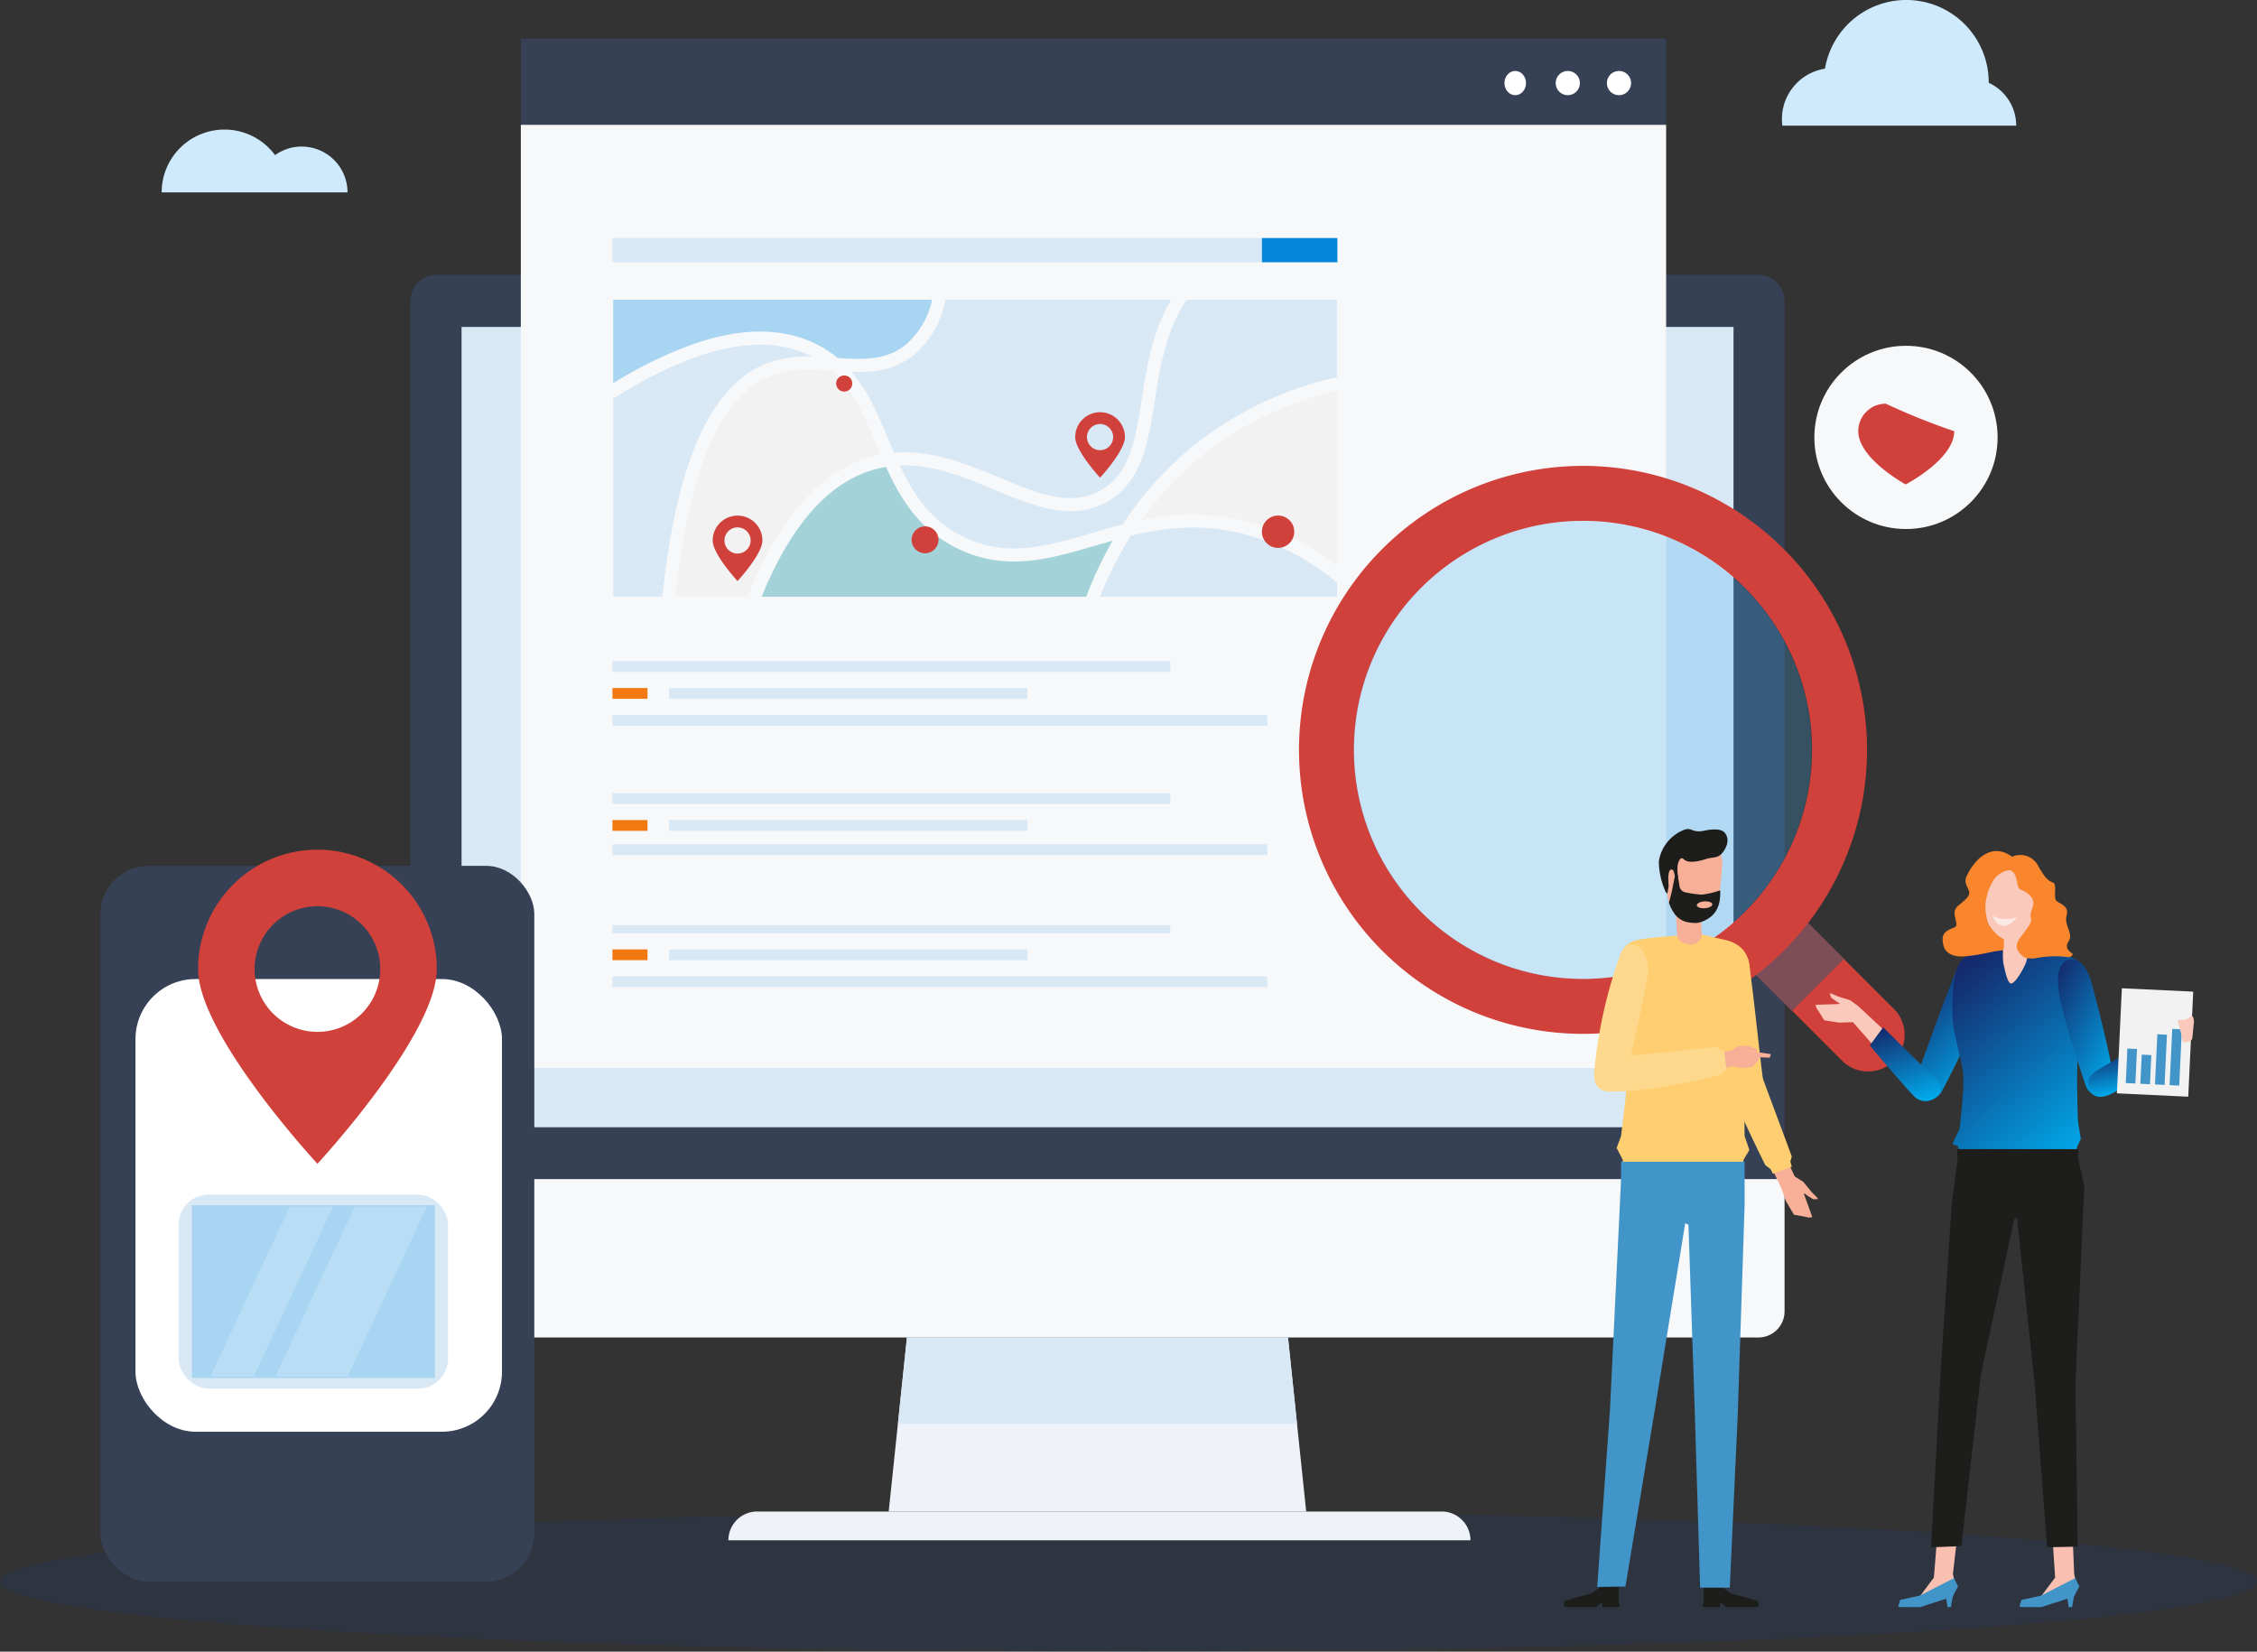 <svg xmlns="http://www.w3.org/2000/svg" xmlns:xlink="http://www.w3.org/1999/xlink" width="375.593" height="274.875" viewBox="0 0 375.593 274.875"><rect x="0" y="0" width="375.593" height="274.875" fill="#333333" stroke="none"/><defs><linearGradient id="linear-gradient" x1="0.731" y1="0.904" x2="0.245" y2="0.089" gradientUnits="objectBoundingBox"><stop offset="0" stop-color="#00adee"></stop><stop offset="1" stop-color="#142a6d"></stop></linearGradient><linearGradient id="linear-gradient-2" x1="0.673" y1="1.043" x2="0.311" y2="-0.038" xlink:href="#linear-gradient"></linearGradient><linearGradient id="linear-gradient-3" x1="0.78" y1="1.028" x2="0.23" y2="0.004" xlink:href="#linear-gradient"></linearGradient><linearGradient id="linear-gradient-4" x1="0.89" y1="0.984" x2="0.125" y2="0.011" xlink:href="#linear-gradient"></linearGradient><linearGradient id="linear-gradient-5" x1="0.571" y1="0.838" x2="0.412" y2="0.183" xlink:href="#linear-gradient"></linearGradient></defs><g id="local-seo" transform="translate(-200 -2676)"><g id="Group_13070" data-name="Group 13070" transform="translate(200 2676)"><ellipse id="shadow" cx="187.796" cy="11.661" rx="187.796" ry="11.661" transform="translate(0 251.553)" fill="#25396e" opacity="0.25" style="isolation: isolate"></ellipse><rect id="Rectangle_2052" data-name="Rectangle 2052" width="190.593" height="14.351" transform="translate(86.673 6.425)" fill="#364156"></rect><path id="Path_18774" data-name="Path 18774" d="M1203.685,567.356a4.356,4.356,0,0,0-4.356-4.356H979.356A4.356,4.356,0,0,0,975,567.356V713.5h228.685Z" transform="translate(-906.712 -517.263)" fill="#364156"></path><rect id="Rectangle_2053" data-name="Rectangle 2053" width="211.671" height="133.191" transform="translate(76.807 54.41)" fill="#d9e8f5"></rect><path id="Path_18775" data-name="Path 18775" d="M975,1254v22a4.356,4.356,0,0,0,4.356,4.356h219.974a4.356,4.356,0,0,0,4.356-4.356v-22Z" transform="translate(-906.712 -1057.766)" fill="#f7f8fa"></path><path id="Path_18776" data-name="Path 18776" d="M1409.976,1403.967H1340.5l3.032-28.967h63.414Z" transform="translate(-1192.608 -1152.413)" fill="#eff2f8"></path><path id="Path_18777" data-name="Path 18777" d="M1341.49,1512.791H1218a4.792,4.792,0,0,1,4.792-4.792H1336.7a4.792,4.792,0,0,1,4.792,4.792Z" transform="translate(-1096.788 -1256.446)" fill="#eff2f8"></path><path id="Path_18778" data-name="Path 18778" d="M1413.934,1389.375l-1.5-14.375h-63.414l-1.5,14.375Z" transform="translate(-1198.093 -1152.413)" fill="#d9e8f5"></path><rect id="Rectangle_2054" data-name="Rectangle 2054" width="190.593" height="156.959" transform="translate(86.673 20.776)" fill="#f7f8fa"></rect><rect id="Rectangle_2055" data-name="Rectangle 2055" width="108.078" height="4.036" transform="translate(101.921 39.611)" fill="#d9e8f5"></rect><rect id="Rectangle_2056" data-name="Rectangle 2056" width="12.557" height="4.036" transform="translate(209.998 39.611)" fill="#0487d9"></rect><g id="Group_13057" data-name="Group 13057" transform="translate(102.046 49.875)"><path id="Path_18779" data-name="Path 18779" d="M1155.759,619.429a19.753,19.753,0,0,1,7.336-1.046c-.283-.147-.571-.289-.87-.423-7.925-3.542-18.745-1.046-32.225,7.407v32.98h8.175c1.084-10.391,2.912-18.788,5.465-25.059C1146.624,625.955,1150.7,621.292,1155.759,619.429Z" transform="translate(-1130 -608.907)" fill="#d9e8f5"></path><path id="Path_18780" data-name="Path 18780" d="M1210.026,650.012c.561-.159,1.117-.289,1.672-.4q-.367-.859-.727-1.716c-1.953-4.635-3.826-9.078-7.3-12.236-3.327-.229-6.76-.443-9.963.737-8.5,3.13-13.91,15.513-16.154,36.875h12C1194.718,660.223,1201.578,652.415,1210.026,650.012Z" transform="translate(-1167.2 -623.835)" fill="#f2f2f2"></path><path id="Path_18781" data-name="Path 18781" d="M1322.581,591.117c-3.2,2.638-6.829,3.009-10.468,2.893,2.762,3.256,4.456,7.273,6.114,11.209.316.75.634,1.5.96,2.254,6.335-.514,12.233,1.933,17.541,4.14,6.364,2.645,11.86,4.929,16.86,2.108,4.872-2.748,5.768-8.485,6.806-15.127.835-5.345,1.759-11.237,4.9-16.594h-37.559A15.914,15.914,0,0,1,1322.581,591.117Z" transform="translate(-1272.45 -582)" fill="#d9e8f5"></path><path id="Path_18782" data-name="Path 18782" d="M1163.114,589.064a18,18,0,0,1,4.237,2.641c4.18.283,8.118.429,11.4-2.269a13.549,13.549,0,0,0,4.308-7.436H1130v13.9a69.483,69.483,0,0,1,13.845-6.687C1151.286,586.725,1157.769,586.676,1163.114,589.064Z" transform="translate(-1130 -582)" fill="#a7d5f2"></path><path id="Path_18783" data-name="Path 18783" d="M1507.087,757.493a59.805,59.805,0,0,0-5.115,10.132H1541.4v-2.342a39.95,39.95,0,0,0-14.881-7.933C1519.147,755.322,1512.917,756.067,1507.087,757.493Z" transform="translate(-1420.958 -718.186)" fill="#d9e8f5"></path><path id="Path_18784" data-name="Path 18784" d="M1396.7,582c-3.5,5.309-4.46,11.424-5.32,16.93-1.078,6.9-2.1,13.421-7.888,16.688a12.133,12.133,0,0,1-6.1,1.579c-4.073,0-8.289-1.753-12.668-3.572-5.06-2.1-10.258-4.261-15.751-4.033,2.26,4.8,5.169,9.285,10.712,11.936,7.158,3.423,13.65,1.527,21.166-.669,1.682-.492,3.415-1,5.208-1.455a55.933,55.933,0,0,1,15.892-16.094,57.832,57.832,0,0,1,19.772-8.4V582Z" transform="translate(-1301.282 -582)" fill="#d9e8f5"></path><path id="Path_18785" data-name="Path 18785" d="M1533.562,673.053a37.954,37.954,0,0,1,18.243.38,41.506,41.506,0,0,1,14.3,7.249V651.507a55.632,55.632,0,0,0-18.56,7.982A54,54,0,0,0,1533.562,673.053Z" transform="translate(-1445.668 -636.369)" fill="#f2f2f2"></path><path id="Path_18786" data-name="Path 18786" d="M1301.824,722.039c-.988.277-1.967.563-2.942.847-7.615,2.225-14.807,4.326-22.717.544-6.465-3.092-9.6-8.247-12.067-13.666a18.178,18.178,0,0,0-1.976.445c-7.608,2.164-13.88,9.27-18.724,21.168h54.016c.07-.186.14-.372.213-.559A63.544,63.544,0,0,1,1301.824,722.039Z" transform="translate(-1218.701 -681.938)" fill="#a3d3d9"></path></g><path id="Path_18787" data-name="Path 18787" d="M1487.138,668a4.138,4.138,0,0,0-4.138,4.138c0,2.285,4.138,6.752,4.138,6.752s4.138-4.466,4.138-6.752A4.138,4.138,0,0,0,1487.138,668Zm0,6.316a2.178,2.178,0,1,1,2.178-2.178A2.178,2.178,0,0,1,1487.138,674.316Z" transform="translate(-1304.072 -599.394)" fill="#d0413c"></path><path id="Path_18788" data-name="Path 18788" d="M1210.138,747a4.138,4.138,0,0,0-4.138,4.138c0,2.285,4.138,6.752,4.138,6.752s4.138-4.466,4.138-6.752A4.138,4.138,0,0,0,1210.138,747Zm0,6.316a2.178,2.178,0,1,1,2.178-2.178A2.178,2.178,0,0,1,1210.138,753.316Z" transform="translate(-1087.401 -661.189)" fill="#d0413c"></path><circle id="Ellipse_8802" data-name="Ellipse 8802" cx="2.691" cy="2.691" r="2.691" transform="translate(209.998 85.802)" fill="#d0413c"></circle><circle id="Ellipse_8803" data-name="Ellipse 8803" cx="1.345" cy="1.345" r="1.345" transform="translate(139.142 62.482)" fill="#d0413c"></circle><circle id="Ellipse_8804" data-name="Ellipse 8804" cx="2.242" cy="2.242" r="2.242" transform="translate(151.699 87.596)" fill="#d0413c"></circle><rect id="Rectangle_2057" data-name="Rectangle 2057" width="92.83" height="1.794" transform="translate(101.921 110.019)" fill="#d9e8f5"></rect><rect id="Rectangle_2058" data-name="Rectangle 2058" width="59.645" height="1.794" transform="translate(111.338 114.503)" fill="#d9e8f5"></rect><rect id="Rectangle_2059" data-name="Rectangle 2059" width="108.975" height="1.794" transform="translate(101.921 118.988)" fill="#d9e8f5"></rect><rect id="Rectangle_2060" data-name="Rectangle 2060" width="5.83" height="1.794" transform="translate(101.921 114.503)" fill="#f2790f"></rect><rect id="Rectangle_2061" data-name="Rectangle 2061" width="92.83" height="1.794" transform="translate(101.921 131.993)" fill="#d9e8f5"></rect><rect id="Rectangle_2062" data-name="Rectangle 2062" width="59.645" height="1.794" transform="translate(111.338 136.477)" fill="#d9e8f5"></rect><rect id="Rectangle_2063" data-name="Rectangle 2063" width="108.975" height="1.794" transform="translate(101.921 140.514)" fill="#d9e8f5"></rect><rect id="Rectangle_2064" data-name="Rectangle 2064" width="5.83" height="1.794" transform="translate(101.921 136.477)" fill="#f2790f"></rect><rect id="Rectangle_2065" data-name="Rectangle 2065" width="92.83" height="1.345" transform="translate(101.921 153.967)" fill="#d9e8f5"></rect><rect id="Rectangle_2066" data-name="Rectangle 2066" width="59.645" height="1.794" transform="translate(111.338 158.003)" fill="#d9e8f5"></rect><rect id="Rectangle_2067" data-name="Rectangle 2067" width="108.975" height="1.794" transform="translate(101.921 162.488)" fill="#d9e8f5"></rect><rect id="Rectangle_2068" data-name="Rectangle 2068" width="5.83" height="1.794" transform="translate(101.921 158.003)" fill="#f2790f"></rect><g id="Group_13058" data-name="Group 13058" transform="translate(216.171 77.535)"><path id="Path_18794" data-name="Path 18794" d="M2004.6,1059.6h0a6.1,6.1,0,0,1-8.624,0l-20.329-20.329,8.624-8.624,20.328,20.329A6.1,6.1,0,0,1,2004.6,1059.6Z" transform="translate(-1905.598 -960.598)" fill="#d0413c"></path><rect id="Rectangle_2069" data-name="Rectangle 2069" width="12.197" height="9.147" transform="translate(75.599 84.223) rotate(-45)" fill="#7d4e57"></rect><path id="Path_18795" data-name="Path 18795" d="M1667.843,722.843a47.262,47.262,0,1,0,66.838,0A47.261,47.261,0,0,0,1667.843,722.843Zm60.37,60.37a38.114,38.114,0,1,1,0-53.9A38.115,38.115,0,0,1,1728.213,783.213Z" transform="translate(-1654 -709)" fill="#d0413c"></path><circle id="Ellipse_8805" data-name="Ellipse 8805" cx="38.119" cy="38.119" r="38.119" transform="translate(9.075 9.164)" fill="#3dadf2" opacity="0.25"></circle></g><circle id="Ellipse_8806" data-name="Ellipse 8806" cx="2.018" cy="2.018" r="2.018" transform="translate(267.401 11.807)" fill="#fff"></circle><circle id="Ellipse_8807" data-name="Ellipse 8807" cx="2.018" cy="2.018" r="2.018" transform="translate(258.88 11.807)" fill="#fff"></circle><ellipse id="Ellipse_8808" data-name="Ellipse 8808" cx="1.794" cy="2.018" rx="1.794" ry="2.018" transform="translate(250.359 11.807)" fill="#fff"></ellipse><rect id="Rectangle_2070" data-name="Rectangle 2070" width="72.201" height="119.113" rx="8" transform="translate(16.714 144.101)" fill="#364156"></rect><rect id="Rectangle_2071" data-name="Rectangle 2071" width="60.99" height="75.34" rx="10" transform="translate(22.544 162.936)" fill="#fff"></rect><rect id="Rectangle_2072" data-name="Rectangle 2072" width="44.846" height="32.289" rx="5" transform="translate(29.719 198.813)" fill="#d9e8f5"></rect><rect id="Rectangle_2073" data-name="Rectangle 2073" width="28.701" height="40.361" transform="translate(72.323 200.607) rotate(90)" fill="#a7d5f2"></rect><rect id="Rectangle_2074" data-name="Rectangle 2074" width="40.361" height="28.701" transform="translate(31.962 200.607)" fill="#a7d5f2"></rect><g id="Group_13068" data-name="Group 13068" transform="translate(301.932 57.549)"><circle id="Ellipse_8809" data-name="Ellipse 8809" cx="15.247" cy="15.247" r="15.247" transform="translate(0 0)" fill="#f7f8fa"></circle><path id="Path_18810" data-name="Path 18810" d="M2097.3,666.057a111.784,111.784,0,0,1-11.394-4.577,4.577,4.577,0,0,0-4.577,4.577c0,4.577,7.888,8.862,7.888,8.862S2097.3,670.732,2097.3,666.057Z" transform="translate(-2074.022 -651.844)" fill="#d0413c"></path></g><g id="Group_13069" data-name="Group 13069" transform="translate(35.002 200.808)" opacity="0.2"><path id="Path_18811" data-name="Path 18811" d="M842.582,1275l-13.2,28.314H822.17l13.2-28.314Z" transform="translate(-822.17 -1275)" fill="#fff"></path><path id="Path_18812" data-name="Path 18812" d="M897.049,1275l-13.2,28.314H871.83l13.2-28.314Z" transform="translate(-861.014 -1275)" fill="#fff"></path></g><path id="Path_18813" data-name="Path 18813" d="M2061.985,373.908a7.84,7.84,0,0,0-4.575-7.128c0-.02,0-.039,0-.059a13.72,13.72,0,0,0-27.248-2.291,8.48,8.48,0,0,0-7.092,9.478Z" transform="translate(-1726.462 -353)" fill="#ceeafc"></path><path id="Path_18814" data-name="Path 18814" d="M808.3,454.831a7.585,7.585,0,0,0-4.433,1.424,10.454,10.454,0,0,0-18.871,6.2h30.927A7.623,7.623,0,0,0,808.3,454.831Z" transform="translate(-758.093 -430.438)" fill="#ceeafc"></path><path id="Path_18789" data-name="Path 18789" d="M832.663,737A19.863,19.863,0,0,0,812.8,756.863c0,10.97,19.863,32.408,19.863,32.408s19.863-21.438,19.863-32.408A19.863,19.863,0,0,0,832.663,737Zm0,30.317a10.454,10.454,0,1,1,10.454-10.454A10.454,10.454,0,0,1,832.663,767.317Z" transform="translate(-779.838 -595.589)" fill="#d0413c"></path></g><g id="Group_5419" data-name="Group 5419" transform="translate(502.145 2817.636)"><g id="Group_5400" data-name="Group 5400" transform="translate(28.019 3.068)"><g id="Group_5396" data-name="Group 5396" transform="translate(2.779 9.539)"><g id="Group_5395" data-name="Group 5395" transform="translate(0 0)"><rect id="Rectangle_971" data-name="Rectangle 971" width="10.17" height="4.254" transform="matrix(0.056, -0.998, 0.998, 0.056, 0, 10.155)" fill="#fbc9bb"></rect></g></g><g id="Group_5399" data-name="Group 5399"><g id="Group_5398" data-name="Group 5398"><g id="Group_5397" data-name="Group 5397"><path id="Path_11178" data-name="Path 11178" d="M495.527-78.269c-.09,3.033,1.931,5.552,4.518,5.631s4.754-2.318,4.845-5.35c.008-.26.157-2.387.258-4.113a2.168,2.168,0,0,0-2.1-2.3l-5.454-.163a2.169,2.169,0,0,0-2.234,2.254C495.428-80.591,495.535-78.523,495.527-78.269Z" transform="translate(-495.357 84.561)" fill="#fbc9bb"></path></g></g><path id="Path_11179" data-name="Path 11179" d="M496.179-79.786a5.129,5.129,0,0,0,4.178.3S497.9-76.116,496.179-79.786Z" transform="translate(-494.861 87.439)" fill="#fde9e4"></path></g></g><g id="Group_5402" data-name="Group 5402" transform="translate(33.937 114.178)"><g id="Group_5401" data-name="Group 5401" transform="translate(1.028 0)"><path id="Path_11180" data-name="Path 11180" d="M504.147-15.047l.432,6.542L502.237-5.38l-2.546.71v.76l2.4.051,3.834-1.1,1.771-.678.78-1.411L507.959-8.1l-.209-1-.252-6.145Z" transform="translate(-499.691 15.238)" fill="#f9c0b2"></path></g><path id="Path_11181" data-name="Path 11181" d="M499.167-6.152l-.118-.2.323-1,3.246-.7,5.729-2.939.112.33.531,1.09L508.347-8.4l-.27.649-.29,1.6h-.554l-.213-1.393-4.339,1.393Z" transform="translate(-499.049 17.796)" fill="#4195c9"></path></g><g id="Group_5404" data-name="Group 5404" transform="translate(13.761 114.082)"><g id="Group_5403" data-name="Group 5403" transform="translate(1.028 0)"><path id="Path_11182" data-name="Path 11182" d="M492.533-15.107l-.543,6.638-2.342,3.124-2.546.71v.76l2.4.051,3.834-1.1L495.1-5.6l.78-1.411-.514-1.046-.209-1,.723-6.24Z" transform="translate(-487.102 15.297)" fill="#f9c0b2"></path></g><path id="Path_11183" data-name="Path 11183" d="M486.578-6.152l-.118-.2.323-1,3.246-.7,5.729-2.939.113.33.531,1.09L495.758-8.4l-.27.649-.29,1.6h-.554l-.213-1.393-4.339,1.393Z" transform="translate(-486.461 17.891)" fill="#4195c9"></path></g><g id="Group_5410" data-name="Group 5410" transform="translate(0 17.264)"><path id="Path_11184" data-name="Path 11184" d="M479.316-67.2l-1.108-1.773-.174-.182-.159-.63,2.141-.072,1.694-.044.2-.07-.675-.431-.756-.563-.248-.653.1-.1,1.363.581,1.923.594,1.328.962,4.695,4.383-1.731,2.667-3.832-4.367-2.26.084Z" transform="translate(-477.875 78.108)" fill="#fbc9bb"></path><g id="Group_5409" data-name="Group 5409" transform="translate(9.012)"><g id="Group_5408" data-name="Group 5408"><g id="Group_5407" data-name="Group 5407"><g id="Group_5406" data-name="Group 5406"><g id="Group_5405" data-name="Group 5405"><path id="Path_11185" data-name="Path 11185" d="M501.064-70.8c-3,7.075-6.023,13.452-8.344,17.78-.817,1.521-2.8,2.056-3.784,1.332l-.226-.123c-.846-1.143-.721-2.209.006-4.2,2.811-7.682,4.193-11.607,6.527-17.461a3.591,3.591,0,0,1,4.2-2.087C502.121-74.587,501.064-70.8,501.064-70.8Z" transform="translate(-480.711 75.703)" fill="url(#linear-gradient)"></path><path id="Path_11186" data-name="Path 11186" d="M483.5-65.148l2.225-3.031s4.962,5.018,8.213,7.987c1.229,1.122,1.885,2.217.79,3.366h0a2.637,2.637,0,0,1-3.8.207C488.16-59.569,483.5-65.148,483.5-65.148Z" transform="translate(-483.498 80.239)" fill="url(#linear-gradient-2)"></path></g></g></g></g></g></g><g id="Group_5411" data-name="Group 5411" transform="translate(22.749 16.47)"><path id="Path_11187" data-name="Path 11187" d="M493.911-54.882c-.1-2.925-1.76-6.991-1.832-10.622-.063-3.135.093-8.551,2.353-9.641a18.362,18.362,0,0,1,4.3-.793l1.737-.231a16.145,16.145,0,0,0,.078,2.072c.2,1.023.686,3.472,1.3,3.47.707,0,2.116-2.512,2.507-3.547a13.5,13.5,0,0,0,.374-2.026s1.412.223,2.268.321a21.9,21.9,0,0,1,4.808.89c3.037,1.226,2.616,2.973,2.457,5.573,0,0-.763,5.538-1.083,7.783a75.688,75.688,0,0,0-.308,9.63c.027,2.651.109,4.32.109,4.32l.471,2.914-.654,1.417-.072,4.347H493.159l-.1-4.53-.979-.38,1.186-2.52S494-52.487,493.911-54.882Z" transform="translate(-492.069 76.199)" fill="url(#linear-gradient-3)"></path></g><g id="Group_5413" data-name="Group 5413" transform="translate(19.204 49.606)"><g id="Group_5412" data-name="Group 5412"><path id="Path_11188" data-name="Path 11188" d="M514.3-54.05l.055-1.476H494.191l.078,1.812-.967,7.261-1.88,28.472-1.564,28.721,5.054-.188,3.219-28.438,5.55-25.872.465-.482,2.96,27.907,2.07,27.067,5.082-.1-.371-27.187,1.471-32.874Z" transform="translate(-489.857 55.525)" fill="#1d1d1b"></path></g></g><g id="Group_5415" data-name="Group 5415" transform="translate(40.322 18.049)"><path id="Path_11189" data-name="Path 11189" d="M510.742-52.551c-1.443.665-2.677-.7-3.016-1.479,0,0-3.026-8.6-4.273-14.273-1.1-4.986.08-7.062,2.1-6.9,2.3.183,3.2,4.316,3.2,4.316,1.463,5.653,2.872,11.141,3.643,15.97A3.5,3.5,0,0,1,510.742-52.551Z" transform="translate(-503.033 75.213)" fill="url(#linear-gradient-4)"></path><g id="Group_5414" data-name="Group 5414" transform="translate(5.042 8.77)"><path id="Path_11190" data-name="Path 11190" d="M521.788-65.34l.124-3.518-.123-.23-.188.231-.716.417-.325-.012.451-.381.536-.218-.031-.636-.11-.055-.764.211L519.2-68.378l-.766,1.347-.445,1.146-9.059,4.643,1.995,3.1,8.881-6.029L521.566-65Z" transform="translate(-504.521 69.742)" fill="#fbc9bb"></path><path id="Path_11191" data-name="Path 11191" d="M506.492-58.506c-.463-1.088-.721-1.935,1.526-3.276,4.116-2.459,9.357-5.451,9.357-5.451l2.112,3.1s-6.544,4.9-8.87,6.155C509.72-57.5,507.471-56.212,506.492-58.506Z" transform="translate(-506.178 71.254)" fill="url(#linear-gradient-5)"></path></g></g><g id="Group_5418" data-name="Group 5418" transform="translate(50.132 22.835)"><g id="Group_5417" data-name="Group 5417" transform="translate(0 0)"><rect id="Rectangle_972" data-name="Rectangle 972" width="11.888" height="17.507" transform="translate(11.874 18.05) rotate(-177.287)" fill="#f2f2f2"></rect><g id="Group_5416" data-name="Group 5416" transform="translate(1.474 6.758)"><rect id="Rectangle_973" data-name="Rectangle 973" width="1.6" height="5.749" transform="matrix(0.999, 0.047, -0.047, 0.999, 0.272, 3.277)" fill="#4195c9"></rect><rect id="Rectangle_974" data-name="Rectangle 974" width="1.6" height="4.85" transform="matrix(0.999, 0.047, -0.047, 0.999, 2.661, 4.29)" fill="#4195c9"></rect><rect id="Rectangle_975" data-name="Rectangle 975" width="1.6" height="8.367" transform="translate(5.259 0.893) rotate(2.71)" fill="#4195c9"></rect><rect id="Rectangle_976" data-name="Rectangle 976" width="1.6" height="9.376" transform="matrix(0.999, 0.047, -0.047, 0.999, 7.739, 0)" fill="#4195c9"></rect></g></g><path id="Path_11192" data-name="Path 11192" d="M517.832-69.334l-1,.537-1.337.149v.456l.227.533.627,2.7,1.151-.167.37-.438.292-2.924-.1-.6Z" transform="translate(-505.331 73.972)" fill="#fbc9bb"></path></g><path id="Path_11193" data-name="Path 11193" d="M495.116-68.982c3.286-.378,3.552-.7,5.531-.926l.079-.018c.213-.053.3.027.353-.048a1.579,1.579,0,0,0,.181-.906c.048-1.031-.05-.874-.272-1.015a7.512,7.512,0,0,1-2.339-2.5,8.926,8.926,0,0,1-.431-3.529,9.73,9.73,0,0,1,1.3-3.691,3.884,3.884,0,0,1,2.548-1.664s1.037-.178,1.382,1.967c.29,1.808.646.841,2.05,2.141s.155,2.34.208,3.432.519.728-1.664,3.587c-1.3,1.7-.361,2.55.561,3.345a3.918,3.918,0,0,0,2.082.136,17.359,17.359,0,0,1,5.158-.168.717.717,0,0,0,.872-.494c-.455-.43-1.466-.963-.675-2.149.832-1.249-.809-2.608-.341-4.271s-1.26-1.952-1.728-2.472.1-2.558-.418-2.922-1.018-.034-2.577-2.842a3.344,3.344,0,0,0-4.348-1.535c-3.327-2.443-6.14.271-7.53,3.129-.907,1.867,1.348,2.39-.109,3.847s-2.274,1.4-1.806,3.273-.008,1.2-1.359,2.085c-1.024.668-.825,1.667-.534,2.722C491.5-69.941,492.274-68.655,495.116-68.982Z" transform="translate(-469.932 86.474)" fill="#f9862d"></path></g><g id="Group_5434" data-name="Group 5434" transform="translate(460.241 2813.974)"><path id="Path_11194" data-name="Path 11194" d="M477.277-44.794l2.144.389.244.1.671-.089-.757-2.1-.611-1.657-.011-.224.678.487.836.515.728-.012.06-.131-1.088-1.1-1.318-1.633-1.444-.914-1.895-4.051-2.632,1.169,2.265,4.759.791,2.22Z" transform="translate(-438.981 108.98)" fill="#f8af98"></path><g id="Group_5421" data-name="Group 5421" transform="translate(18.613 13.174)"><g id="Group_5420" data-name="Group 5420" transform="translate(0 0)"><rect id="Rectangle_977" data-name="Rectangle 977" width="4.107" height="6.571" transform="translate(0 0.228) rotate(-3.183)" fill="#f8af98"></rect></g></g><g id="Group_5422" data-name="Group 5422" transform="translate(25.083 20.399)"><path id="Path_11195" data-name="Path 11195" d="M469.459-75.653c.377-.162,3.23-1.356,3.654,1.548.785,5.377,1.659,14.258,2.316,19.306.285,2.183.043,3.242-1.5,3.8l-.255.077a2.761,2.761,0,0,1-3.529-2.173s-1.984-10.526-2.744-18.562A4.3,4.3,0,0,1,469.459-75.653Z" transform="translate(-467.38 76.033)" fill="#fece71"></path><path id="Path_11196" data-name="Path 11196" d="M474.366-62.3c1.665,4.489,4.836,13,4.836,13l-.245.845.249.869-3.14,1.164-.425-.8-.84-.62s-4.132-8.242-5.552-12.157a3.1,3.1,0,0,1,1.931-3.76A2.859,2.859,0,0,1,474.366-62.3Z" transform="translate(-466.346 83.391)" fill="#fece71"></path></g><g id="Group_5423" data-name="Group 5423" transform="translate(8.787 17.552)"><path id="Path_11197" data-name="Path 11197" d="M471.4-77.809l4.4,1.026c3.924,1.284,3.7,4.622,3.531,7.009l-.87,13.053.038,12.418.8,2.355L478.32-40.3l-.051,1.367-20.057.029.024-1.406-1.023-1.97.724-1.949s1.031-7.931,1.132-10.593c.1-2.561-.306-10.247-.306-10.247l-1.042-5.938c-.375-1.911-.162-4.8,2.321-5.725,1.319-.49,7.209-.9,7.209-.9s.25,1.518,2.455,1.467A1.744,1.744,0,0,0,471.4-77.809Z" transform="translate(-457.213 77.809)" fill="#fece71"></path></g><g id="Group_5427" data-name="Group 5427" transform="translate(0 55.374)"><g id="Group_5426" data-name="Group 5426" transform="translate(0 70.381)"><g id="Group_5424" data-name="Group 5424" transform="translate(23.092 0)"><path id="Path_11198" data-name="Path 11198" d="M469.161-7.171h-.119l-.027.6h-2.877l.079-.8.095,0,0-.008.008-2.924H469.3l.063.385L470.744-8.9l4.363,1.249s.345.149.338.338l-.013.345-.008.207s-.053.093-.409.2h-5l-.3-.4-.295-.186Z" transform="translate(-466.138 10.3)" fill="#1d1d1b"></path></g><g id="Group_5425" data-name="Group 5425" transform="translate(0 0)"><path id="Path_11199" data-name="Path 11199" d="M458.014-7.171h.12l.026.6h2.877l-.079-.8-.093,0,0-.008-.008-2.924h-2.986l-.064.385L456.43-8.9l-4.363,1.249s-.345.149-.337.338l.011.345.008.207s.053.093.409.2h5l.3-.4.295-.186Z" transform="translate(-451.731 10.3)" fill="#1d1d1b"></path></g></g><path id="Path_11200" data-name="Path 11200" d="M457.317-12.859l-2.122,29.414,4.7-.08,4.774-28.706,5.173-31.744.537.234,1.042,30.794.9,29.616h4.936l1.328-28.8,1.14-34.852v-7.23H459.18l-.035,3.462Z" transform="translate(-449.643 54.211)" fill="#4195c9"></path></g><path id="Path_11201" data-name="Path 11201" d="M454.885-55.5a78.067,78.067,0,0,1,4.358-19.615c1.112-2.9,3.231-1.233,3.531-.883a6.112,6.112,0,0,1,.95,4.775c-1.524,8.61-3.861,17.374-3.861,17.374-.994,1.957-2.648,1.614-3.658,1.29C454.706-53.037,454.885-55.5,454.885-55.5Z" transform="translate(-449.833 95.975)" fill="#fed88d"></path><g id="Group_5433" data-name="Group 5433" transform="translate(15.782)"><g id="Group_5429" data-name="Group 5429" transform="translate(1.262 2.195)"><g id="Group_5428" data-name="Group 5428"><path id="Path_11202" data-name="Path 11202" d="M471.267-79.1c.016,2.823-1.922,5.124-4.329,5.139s-4.372-2.263-4.39-5.086c0-.306-.148-3.395-.183-4.989a1.862,1.862,0,0,1,.681-1.479l.859-.712a1.877,1.877,0,0,1,.692-.362l2.574-.72a2.322,2.322,0,0,1,1.239,0l1.491.415a2.109,2.109,0,0,1,1.3,1,3.984,3.984,0,0,1,.481,2.058C471.631-82.177,471.265-79.382,471.267-79.1Z" transform="translate(-462.365 87.39)" fill="#f8af98"></path></g></g><g id="Group_5432" data-name="Group 5432" transform="translate(1.708 7.699)"><g id="Group_5431" data-name="Group 5431"><g id="Group_5430" data-name="Group 5430"><path id="Path_11203" data-name="Path 11203" d="M471.178-81.459a13.931,13.931,0,0,1-3.05.721,19,19,0,0,1-2.776-.386,1.238,1.238,0,0,1-.949-1.021l-.285-1.811-.473.061-.54,2.722-.462,1.774a6.935,6.935,0,0,0,.716,1.519,3.706,3.706,0,0,0,2.093,1.665,7.178,7.178,0,0,0,1.87.186,4.681,4.681,0,0,0,1.731-.649C471.159-77.91,471.205-80.1,471.178-81.459Z" transform="translate(-462.643 83.956)" fill="#1d1d1b"></path></g></g></g><path id="Path_11204" data-name="Path 11204" d="M462.734-78.3l.295.309s.053-.441.186-1.063c.082-.378-.346-3.012.555-2.973.37.016.5,1.132.5,1.132l.539.128a7.64,7.64,0,0,1-.067-2.015c.24-.978.564-1.394,1.035-.933.734.72,2.446.335,3.726-.071s2.037.043,2.978-1.43.5-2.539,0-3.031c-.253-.247-1.1-.718-3.234-.253s-2.032-.561-3.337-.17a6.756,6.756,0,0,0-4.308,5.278A12.856,12.856,0,0,0,462.734-78.3Z" transform="translate(-461.577 88.76)" fill="#1d1d1b"></path><path id="Path_11205" data-name="Path 11205" d="M468.118-80.765c.022.314-.54.607-1.252.656s-1.31-.165-1.33-.479.539-.607,1.252-.656S468.1-81.078,468.118-80.765Z" transform="translate(-459.191 93.286)" fill="#f8af98"></path></g><path id="Path_11206" data-name="Path 11206" d="M474.913-62.769l1.243-1.569,1.529.06.218-.582-2.03-.3-1.638-.243-.053-.035.222-.028.507.1.476.088.353-.289-.021-.045-1.546-.642-1.653.061-1.366.774-5.65.573.768,3.09,5.079-1.068,1.94.29Z" transform="translate(-443.428 102.327)" fill="#f8af98"></path><path id="Path_11207" data-name="Path 11207" d="M457.654-58.72c6.669.218,18.32-2.763,18.32-2.763l.341-.547.553-.155-.317-3.319-.587-.064-.667-.583s-10.352,1.162-17.307,1.7a3.273,3.273,0,0,0-3.1,3.252A2.534,2.534,0,0,0,457.654-58.72Z" transform="translate(-449.828 102.388)" fill="#fed88d"></path></g></g></svg>